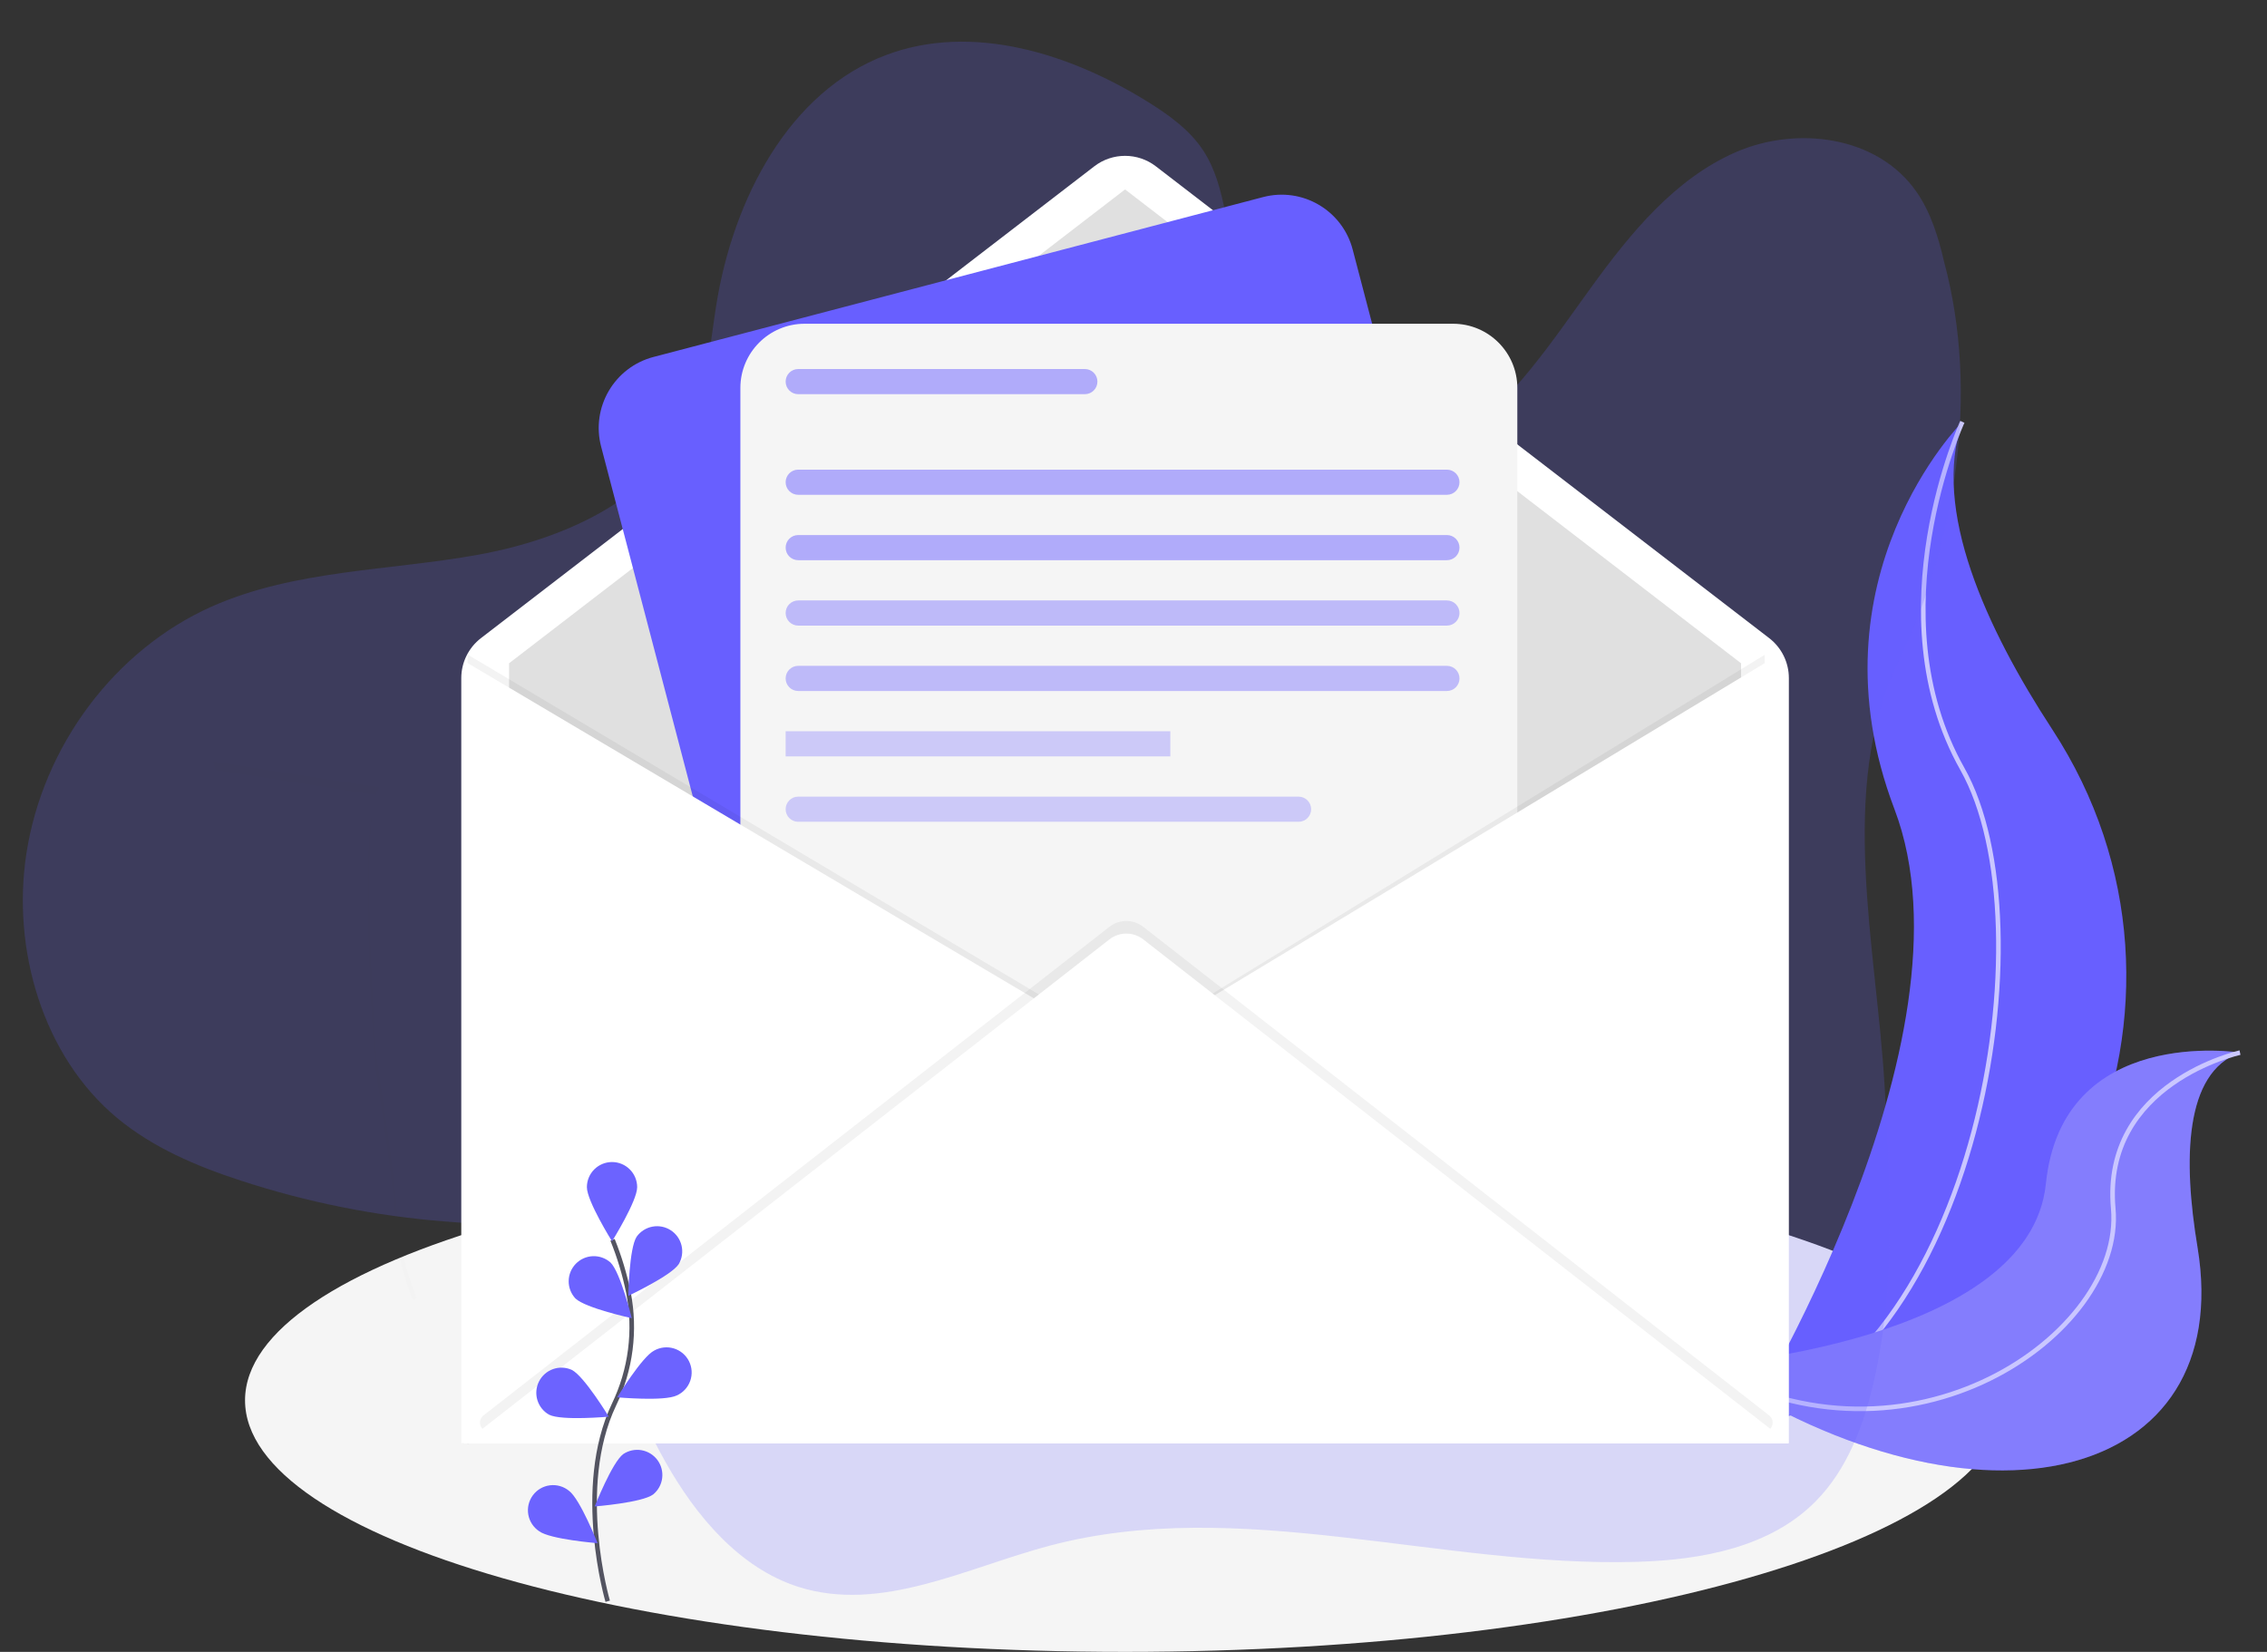 <svg width="494" height="360" viewBox="0 0 494 360" fill="none" xmlns="http://www.w3.org/2000/svg">
<rect x="0" y="0" width="494" height="360" fill="#333333" stroke="none"/>
<g clipPath="url(#clip0_4343_529)">
<path d="M245.164 360C351.074 360 436.931 335.457 436.931 305.181C436.931 274.905 351.074 250.362 245.164 250.362C139.254 250.362 53.397 274.905 53.397 305.181C53.397 335.457 139.254 360 245.164 360Z" fill="#F5F5F5"/>
<path d="M427.617 91.93C427.617 91.93 393.646 125.917 412.823 176.351C432 226.784 379.949 310.657 379.949 310.657C379.949 310.657 380.497 310.575 381.543 310.394C451.313 298.071 485.979 218.233 447.182 158.924C432.778 136.876 420.916 111.007 427.617 91.93Z" fill="#685FFF"/>
<path d="M427.617 91.93C427.617 91.93 408.44 133.592 427.617 167.58C446.793 201.568 430.904 296.953 379.949 310.657" stroke="#CAC7FF" strokeWidth="2" stroke-miterlimit="10"/>
<path d="M488.116 229.399C488.116 229.399 449.351 223.221 445.817 257.982C442.283 292.743 371.302 297.556 371.302 297.556C371.302 297.556 371.762 297.874 372.634 298.444C431.26 336.949 487.305 322.97 478.862 271.84C475.7 252.834 475.952 233.741 488.116 229.399Z" fill="#685FFF"/>
<path opacity="0.2" d="M488.116 229.399C488.116 229.399 449.351 223.221 445.817 257.982C442.283 292.743 371.302 297.556 371.302 297.556C371.302 297.556 371.762 297.874 372.634 298.444C431.26 336.949 487.305 322.97 478.862 271.84C475.7 252.834 475.952 233.741 488.116 229.399Z" fill="#F5F5F5"/>
<path d="M488.116 229.399C488.116 229.399 458.025 236.01 460.496 263.387C462.967 290.764 415.793 323.567 371.281 297.545" stroke="#CAC7FF" strokeWidth="2" stroke-miterlimit="10"/>
<path opacity="0.2" d="M423.646 57.086C422.398 51.723 420.759 46.322 417.63 41.816C409.121 29.552 391.464 27.386 378.227 33.17C364.989 38.953 355.314 50.761 346.729 62.623C338.144 74.486 329.898 87.056 318.105 95.458C312.213 99.65 305.185 102.754 297.985 102.023C286.882 100.895 278.155 90.867 274.016 80.106C269.878 69.345 269.174 57.615 266.987 46.289C266.053 41.541 264.805 36.736 262.154 32.737C259.254 28.346 254.9 25.206 250.493 22.427C233.229 11.602 211.847 4.961 193.146 11.967C171.945 19.904 159.786 43.333 156.09 66.42C154.861 74.066 154.321 81.951 151.564 89.129C144.292 108.041 123.662 117.373 104.184 120.897C84.705 124.421 64.19 124.158 46.1 132.202C25.073 141.598 9.403 162.468 5.762 185.936C2.523 206.844 9.314 230.107 25.445 243.582C33.33 250.146 42.852 254.157 52.452 257.292C66.936 262.026 81.871 265.015 96.956 266.199C104.123 266.762 111.749 267.054 117.751 271.237C121.436 273.785 124.151 277.639 126.504 281.541C133.592 293.301 138.202 306.452 144.916 318.44C151.63 330.428 161.184 341.74 173.937 345.82C192.027 351.582 210.531 341.681 228.704 336.866C270.101 325.871 314.044 341.672 356.912 340.37C370.925 339.942 385.821 337.192 395.717 327.121C402.473 320.265 406.06 310.801 408.267 301.268C413.152 280.308 411.924 258.299 410.672 236.656C408.92 206.58 400.398 171.769 413.536 144.579C426.137 118.486 431.4 85.995 423.646 57.086Z" fill="#685FFF"/>
<g opacity="0.1">
<path opacity="0.1" d="M81.351 175.847C78.43 187.819 81.658 231.877 81.658 231.877C81.658 231.877 86.238 260.783 86.238 267.509C86.238 272.624 88.698 279.992 89.865 283.193L90.819 283.023C90.819 283.023 86.589 272.449 86.589 265.75C86.589 259.051 82.008 230.117 82.008 230.117C82.008 230.117 79.061 189.853 81.351 175.847Z" fill="black"/>
<path opacity="0.1" d="M58.755 226.582L58.843 226.762C58.87 226.582 58.898 226.39 58.914 226.214C58.868 226.339 58.815 226.462 58.755 226.582Z" fill="black"/>
<path opacity="0.1" d="M81.921 173.281C82.081 172.673 82.35 172.099 82.715 171.587L46.422 165.946C46.422 165.946 46.636 166.632 47.003 167.854L81.921 173.281Z" fill="black"/>
</g>
<path d="M130.986 146.908C130.986 146.908 136.273 166.642 120.417 169.471C120.159 169.404 119.919 169.285 119.71 169.12C119.71 169.12 110.549 151.14 117.595 144.09L130.986 146.908Z" fill="#FAC3CA"/>
<path d="M141.911 237.452C142.129 237.452 142.338 237.366 142.492 237.211C142.646 237.057 142.733 236.848 142.733 236.63C142.733 236.412 142.646 236.203 142.492 236.048C142.338 235.894 142.129 235.808 141.911 235.808C141.693 235.808 141.484 235.894 141.33 236.048C141.175 236.203 141.089 236.412 141.089 236.63C141.089 236.848 141.175 237.057 141.33 237.211C141.484 237.366 141.693 237.452 141.911 237.452Z" fill="black"/>
<path d="M389.811 314.5H100.517V147.785C100.517 144.37 102.103 141.148 104.809 139.066L238.456 36.246C242.411 33.204 247.917 33.204 251.871 36.246L385.518 139.066C388.225 141.148 389.811 144.37 389.811 147.785V314.5Z" fill="white"/>
<path d="M379.401 304.298H110.927V144.556L245.164 41.282L379.401 144.556V304.298Z" fill="#E0E0E0"/>
<path d="M275.227 42.955L142.412 77.792C133.864 80.034 128.751 88.781 130.991 97.329L177.484 274.77C179.724 283.318 188.469 288.43 197.016 286.188L329.832 251.351C338.379 249.109 343.493 240.362 341.253 231.814L294.759 54.373C292.519 45.825 283.775 40.713 275.227 42.955Z" fill="#685FFF"/>
<path d="M316.637 70.556H175.334C167.602 70.556 161.334 76.824 161.334 84.556V271.994C161.334 279.726 167.602 285.994 175.334 285.994H316.637C324.369 285.994 330.637 279.726 330.637 271.994V84.556C330.637 76.824 324.369 70.556 316.637 70.556Z" fill="#F5F5F5"/>
<path opacity="0.05" d="M101.886 142.643L246.533 228.709L101.886 314.774V142.643Z" fill="black"/>
<path d="M101.413 144.222L245.242 229.398L101.035 314.573L101.413 144.222Z" fill="white"/>
<path opacity="0.05" d="M384.529 142.708L244.485 228.64L384.529 314.573V142.708Z" fill="black"/>
<path d="M387.557 142.708L245.242 228.64L387.557 314.573V142.708Z" fill="white"/>
<path opacity="0.05" d="M106.603 312.033C104.7 312.033 103.872 309.628 105.372 308.457L241.746 201.989C243.916 200.295 246.96 200.295 249.13 201.989L385.504 308.457C387.004 309.628 386.176 312.033 384.273 312.033H106.603Z" fill="black"/>
<path d="M101.035 314.573L241.745 204.729C243.915 203.035 246.96 203.036 249.13 204.73L389.828 314.573H101.035Z" fill="white"/>
<path d="M132.424 348.966C132.424 348.966 125.159 324.298 133.789 306.131C137.455 298.537 138.561 289.957 136.939 281.681C136.139 277.759 134.982 273.919 133.482 270.208" stroke="#535461" strokeWidth="2" stroke-miterlimit="10"/>
<path d="M138.846 258.729C138.846 261.755 133.367 270.52 133.367 270.52C133.367 270.52 127.888 261.749 127.888 258.729C127.888 257.275 128.465 255.88 129.492 254.852C130.52 253.824 131.914 253.247 133.367 253.247C134.82 253.247 136.213 253.824 137.241 254.852C138.269 255.88 138.846 257.275 138.846 258.729Z" fill="#6C63FF"/>
<path d="M147.914 275.481C146.27 278.02 136.912 282.405 136.912 282.405C136.912 282.405 137.081 272.066 138.725 269.528C139.545 268.38 140.775 267.592 142.16 267.329C143.545 267.065 144.979 267.346 146.162 268.113C147.346 268.879 148.188 270.073 148.514 271.446C148.841 272.818 148.625 274.264 147.914 275.481Z" fill="#6C63FF"/>
<path d="M147.497 304.102C144.796 305.462 134.506 304.524 134.506 304.524C134.506 304.524 139.87 295.688 142.566 294.328C143.211 293.967 143.923 293.74 144.658 293.661C145.393 293.583 146.136 293.654 146.843 293.87C147.55 294.086 148.206 294.443 148.772 294.92C149.337 295.396 149.8 295.983 150.133 296.643C150.466 297.303 150.662 298.024 150.709 298.763C150.756 299.501 150.654 300.241 150.407 300.938C150.161 301.636 149.776 302.276 149.276 302.821C148.776 303.365 148.171 303.803 147.497 304.108V304.102Z" fill="#6C63FF"/>
<path d="M142.325 325.696C139.892 327.494 129.592 328.305 129.592 328.305C129.592 328.305 133.383 318.69 135.816 316.892C136.987 316.11 138.413 315.809 139.799 316.051C141.185 316.294 142.425 317.06 143.262 318.192C144.098 319.324 144.468 320.734 144.294 322.131C144.119 323.528 143.414 324.804 142.325 325.696Z" fill="#6C63FF"/>
<path d="M125.4 282.986C127.592 285.091 137.668 287.278 137.668 287.278C137.668 287.278 135.197 277.241 133.027 275.136C131.972 274.203 130.598 273.712 129.19 273.765C127.783 273.819 126.45 274.413 125.468 275.424C124.487 276.435 123.932 277.785 123.92 279.194C123.907 280.603 124.437 281.963 125.4 282.991V282.986Z" fill="#6C63FF"/>
<path d="M119.669 308.318C122.37 309.677 132.66 308.74 132.66 308.74C132.66 308.74 127.296 299.903 124.6 298.544C123.313 297.962 121.851 297.9 120.519 298.37C119.187 298.841 118.089 299.808 117.452 301.07C116.816 302.332 116.692 303.791 117.105 305.142C117.518 306.494 118.436 307.633 119.669 308.323V308.318Z" fill="#6C63FF"/>
<path d="M117.477 333.699C119.91 335.497 130.211 336.308 130.211 336.308C130.211 336.308 126.419 326.693 123.986 324.895C123.412 324.425 122.748 324.077 122.035 323.871C121.323 323.666 120.575 323.607 119.839 323.699C119.103 323.791 118.393 324.032 117.753 324.406C117.112 324.781 116.554 325.282 116.113 325.879C115.672 326.476 115.357 327.156 115.186 327.878C115.015 328.601 114.993 329.35 115.121 330.081C115.248 330.813 115.523 331.51 115.928 332.132C116.333 332.754 116.86 333.287 117.477 333.699Z" fill="#6C63FF"/>
<path opacity="0.5" d="M236.396 80.423H173.938C172.424 80.423 171.197 81.65 171.197 83.164C171.197 84.678 172.424 85.905 173.938 85.905H236.396C237.91 85.905 239.137 84.678 239.137 83.164C239.137 81.65 237.91 80.423 236.396 80.423Z" fill="#6C63FF"/>
<path opacity="0.5" d="M315.295 102.351H173.938C172.424 102.351 171.197 103.578 171.197 105.092C171.197 106.606 172.424 107.833 173.938 107.833H315.295C316.808 107.833 318.036 106.606 318.036 105.092C318.036 103.578 316.808 102.351 315.295 102.351Z" fill="#6C63FF"/>
<path opacity="0.5" d="M315.295 116.604H173.938C172.424 116.604 171.197 117.831 171.197 119.345C171.197 120.858 172.424 122.086 173.938 122.086H315.295C316.808 122.086 318.036 120.858 318.036 119.345C318.036 117.831 316.808 116.604 315.295 116.604Z" fill="#6C63FF"/>
<path opacity="0.4" d="M315.295 130.857H173.938C172.424 130.857 171.197 132.084 171.197 133.598C171.197 135.111 172.424 136.339 173.938 136.339H315.295C316.808 136.339 318.036 135.111 318.036 133.598C318.036 132.084 316.808 130.857 315.295 130.857Z" fill="#6C63FF"/>
<path opacity="0.4" d="M315.295 145.11H173.938C172.424 145.11 171.197 146.337 171.197 147.851C171.197 149.364 172.424 150.592 173.938 150.592H315.295C316.808 150.592 318.036 149.364 318.036 147.851C318.036 146.337 316.808 145.11 315.295 145.11Z" fill="#6C63FF"/>
<path opacity="0.3" d="M255.026 159.363H171.197V164.844H255.026V159.363Z" fill="#6C63FF"/>
<path opacity="0.3" d="M282.968 173.615H173.938C172.424 173.615 171.197 174.843 171.197 176.356C171.197 177.87 172.424 179.097 173.938 179.097H282.968C284.482 179.097 285.709 177.87 285.709 176.356C285.709 174.843 284.482 173.615 282.968 173.615Z" fill="#6C63FF"/>
</g>
<defs>
<clipPath id="clip0_4343_529">
<rect width="494" height="360" fill="white"/>
</clipPath>
</defs>
</svg>
